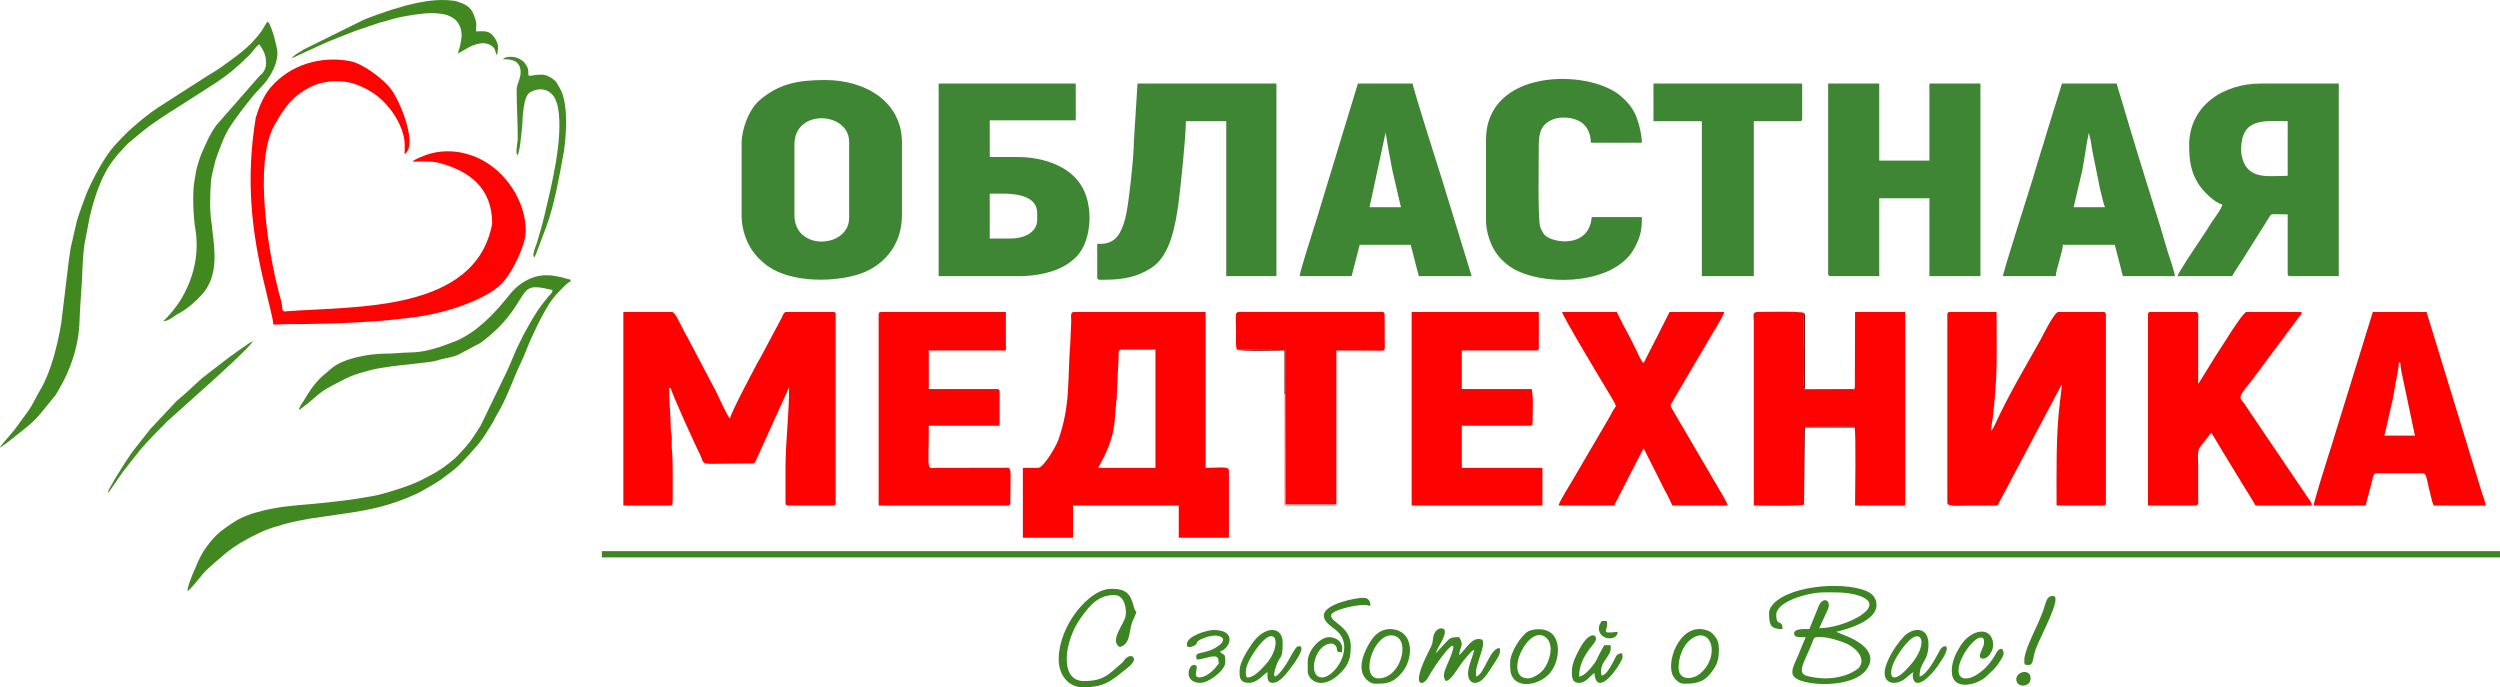 <?xml version="1.0" encoding="UTF-8"?> <!-- Creator: CorelDRAW X7 --> <svg xmlns="http://www.w3.org/2000/svg" xmlns:xlink="http://www.w3.org/1999/xlink" xml:space="preserve" width="382.375mm" height="105.125mm" style="shape-rendering:geometricPrecision; text-rendering:geometricPrecision; image-rendering:optimizeQuality; fill-rule:evenodd; clip-rule:evenodd" viewBox="0 0 37527 10317"> <defs> <style type="text/css"> <![CDATA[ .fil5 {fill:#3D8423} .fil4 {fill:#3F8634} .fil1 {fill:#428821} .fil2 {fill:#448A24} .fil8 {fill:#4E0101} .fil7 {fill:#6D0101} .fil9 {fill:#7D0101} .fil3 {fill:#FE0202} .fil0 {fill:#FF0202} .fil6 {fill:#FF7E7E} ]]> </style> </defs> <g id="Слой_x0020_1">  <path class="fil0" d="M4104 4873l213 -8c623,0 1418,-24 2034,-124 345,-53 935,-238 1171,-476 162,-156 370,-585 370,-799 0,-445 -300,-896 -698,-1086 -243,-116 -524,-145 -781,-60 -50,17 -194,71 -219,105 35,7 255,-16 381,16 472,120 813,381 813,914 -244,1337 -2062,1239 -3081,1317 -96,22 -59,-64 -87,-158 -188,-644 -421,-2064 -103,-2630 159,-282 286,-464 598,-605 189,-76 452,-83 644,-7 194,76 350,181 482,345 121,150 234,361 234,560 0,46 -1,91 -1,137 201,-134 -61,-778 -196,-964 -118,-164 -432,-397 -625,-433 -434,-81 -896,49 -1193,398l-8 9c-98,119 -171,299 -213,444 -150,918 -72,1700 153,2594 27,136 102,392 112,511z"></path> <path class="fil1" d="M0 6716c27,-7 23,-11 48,-29 105,-73 201,-157 302,-235 83,-65 171,-140 239,-222l246 -300c11,-16 17,-30 28,-48 196,-321 320,-689 331,-1068 6,-194 24,-395 35,-589 10,-193 11,-388 43,-579l74 -387c56,-237 129,-472 244,-686 57,-108 162,-245 249,-331 27,-29 67,-77 96,-100 129,-104 252,-217 391,-309 92,-61 189,-131 283,-186l619 -396c182,-120 326,-237 480,-391 1,-1 3,-3 4,-4l27 -24c52,-50 90,-124 151,-165 21,14 72,109 80,134 38,110 42,239 -53,320 -20,17 -8,4 -26,24l-642 733c-92,123 -162,284 -223,425 -31,78 -61,170 -80,252l-32 190c-26,184 -12,512 18,690 63,377 -26,753 -225,1074 -57,94 -177,242 -258,313 93,-2 175,-92 244,-122 126,-71 246,-175 341,-282 239,-269 196,-629 154,-958 -2,-22 -5,-72 -10,-100 -33,-173 -25,-445 -12,-628 6,-89 48,-232 68,-323 15,-52 33,-95 52,-145 108,-298 161,-362 333,-597 87,-113 190,-250 291,-349 140,-138 294,-399 245,-599 -29,-119 -36,-171 -82,-294 -16,-34 -23,-76 -55,-99 -24,16 -66,105 -95,144 -182,248 -358,359 -599,535 -68,49 -158,102 -230,146l-717 460c-169,112 -302,226 -451,360 -128,128 -241,238 -341,393 -118,182 -196,339 -284,534 -52,141 -106,280 -148,424l-91 395c-13,66 -17,131 -29,194l-114 943c-52,309 -152,727 -312,994 -62,103 -110,216 -179,315l-205 281c-31,43 -216,246 -223,272z"></path> <path class="fil1" d="M4488 6153c21,-2 273,-213 299,-238 55,-47 123,-86 186,-121l225 -116c100,-50 207,-79 317,-110 116,-34 233,-50 358,-68 138,-21 603,-61 675,-85 109,-37 229,-45 334,-92l334 -178c196,-144 370,-315 505,-519 207,-313 172,-366 572,-273 -2,50 -27,56 -59,95l-68 85c-126,156 -203,307 -300,477 -48,105 -109,210 -151,318 -29,73 -63,149 -94,222l-409 845c-15,25 -17,20 -31,45 -14,24 -14,26 -29,48l-62 92c-72,109 -167,203 -257,297 -125,106 -241,194 -390,267l-129 68c-201,93 -373,144 -582,203 -86,27 -223,44 -321,63 -140,27 -633,80 -770,91 -230,18 -466,40 -690,95 -149,36 -319,90 -446,177 -48,31 -91,62 -137,94 -154,104 -310,307 -386,475l-95 220c-24,68 -72,170 -72,245 54,-36 172,-192 229,-258 78,-92 227,-211 321,-293 86,-74 208,-156 309,-212 150,-82 307,-165 474,-208 22,-5 17,-3 34,-9 138,-50 316,-82 463,-109l424 -62c282,-39 532,-78 807,-165 147,-47 358,-128 486,-205l130 -75c11,-6 22,-12 32,-19 31,-21 63,-40 94,-60l24 -18c82,-65 174,-124 247,-197 107,-108 192,-201 290,-316 75,-93 134,-189 196,-291 14,-24 19,-27 31,-53 30,-63 80,-145 115,-210 117,-219 195,-460 302,-679 63,-127 105,-267 169,-394 44,-92 85,-186 134,-276 75,-137 149,-273 262,-385 40,-39 128,-143 177,-156l0 -26 -154 -41c-70,-15 -139,-27 -212,-27 -161,0 -305,67 -421,160 -74,59 -132,136 -192,209 -149,182 -270,305 -449,447 -67,53 -209,138 -284,168 -237,92 -456,176 -719,176 -84,1 -229,18 -341,17 -232,-1 -641,65 -823,227l-134 114c-126,116 -196,232 -282,374 -24,39 -63,86 -66,130z"></path> <path class="fil1" d="M4377 872c24,-2 93,-39 119,-51 182,-83 418,-197 604,-266l252 -98c90,-30 166,-56 255,-86 47,-15 79,-30 130,-41l140 -39c41,-12 89,-25 136,-35 243,-44 722,-145 869,98 69,113 49,218 24,334 -11,49 -27,79 -30,116l151 -88c110,-59 256,-107 365,-19 63,51 38,124 73,124 2,-73 39,-128 -32,-241 -85,-134 -156,-109 -284,-109 -14,-59 15,-85 -8,-162 -42,-139 -71,-222 -265,-282 -40,-12 -30,-12 -83,-18 -239,-29 -471,16 -698,73l-224 66c-139,50 -282,93 -419,153l-902 446c-31,24 -28,22 -63,40 -25,13 -96,64 -110,85z"></path> <path class="fil2" d="M7550 889c108,0 226,8 258,135 32,133 -53,221 -53,326 0,257 17,467 17,725 0,72 -37,198 -8,256 41,-30 63,-347 72,-414 7,-51 5,-116 10,-160 8,-56 7,-93 16,-146 14,-75 28,-190 103,-230 126,-68 263,-53 348,68 1,2 2,4 3,5 28,45 51,112 60,163 83,459 -99,1177 -207,1632 -31,131 -69,258 -107,387 -12,41 -94,222 -34,222 6,-27 12,-29 22,-55l149 -397c129,-346 197,-769 266,-1133 36,-252 65,-666 -40,-910l-71 -125c-48,-65 -157,-118 -215,-118 -176,0 -207,47 -208,-11 0,-86 -6,-88 -47,-152 -21,-33 -35,-40 -67,-62 -79,-55 -232,-57 -267,-6z"></path> <path class="fil2" d="M1621 7399c24,-18 182,-261 230,-324l252 -320c125,-148 262,-284 399,-421 14,-14 19,-20 35,-33 202,-181 406,-362 607,-544 2,-1 4,-3 5,-4 117,-110 593,-530 647,-632 -43,11 -370,251 -438,304 -2,1 -7,6 -9,8 -123,97 -288,212 -398,318 -86,79 -196,184 -284,254 -16,13 -4,3 -18,16l-392 418c-1,2 -3,4 -4,5l-237 300c-69,84 -235,351 -303,465 -9,16 -16,29 -24,44 -31,56 -67,100 -68,146z"></path> <g id="_769216448"> <path class="fil3" d="M9357 7588l699 0c31,0 41,-10 41,-41 0,-190 7,-638 -12,-808 -6,-53 0,-107 -1,-160 -2,-68 -14,-75 -15,-147 -1,-201 -26,-404 -26,-606l27 0c5,64 361,841 439,1000 90,180 -82,130 785,130 37,0 41,-21 52,-42l499 -1101c0,423 -54,805 -54,1223l0 511c0,31 9,41 40,41l673 0c31,0 40,-10 40,-41l0 -2823c0,-31 -9,-41 -40,-41l-700 0c-41,0 -51,48 -67,81l-318 596c-22,45 -38,63 -58,103 -76,145 -376,703 -404,820 -34,-25 -185,-358 -210,-408l-427 -810c-43,-72 -67,-128 -107,-203 -38,-71 -84,-179 -130,-179l-726 0 0 2905z"></path> <path class="fil3" d="M16833 5248l511 0 0 1775 -860 0c86,-164 97,-166 169,-355 97,-256 79,-458 109,-684l30 -643c-1,-50 -11,-93 41,-93zm-1250 1775l-229 0 0 1049 753 0 0 -484 1587 0 0 484 753 0 0 -1009c0,-71 -152,-40 -350,-40l0 -2340 -1976 0c-59,0 -42,73 -41,135l-14 335c-45,545 8,918 -179,1448 -39,111 -226,422 -304,422z"></path> <path class="fil3" d="M29231 4724l0 2823c0,68 222,41 349,41 135,0 269,0 404,0l946 -1784c16,-27 6,-14 22,-32l-31 266c-62,486 -50,1060 -50,1550l699 0c31,0 41,-10 41,-41l0 -2823c0,-31 -10,-41 -41,-41l-672 0c-63,0 -246,378 -273,426 -244,437 -464,799 -673,1251 -10,21 -15,31 -26,54l-36 58c0,-91 17,-139 25,-217 74,-661 55,-891 55,-1572l-699 0c-31,0 -40,10 -40,41z"></path> <path class="fil4" d="M33641 2249c0,-493 358,-430 699,-430l0 820c-253,0 -470,42 -608,-117 -50,-57 -91,-170 -91,-273zm-780 -67c0,240 29,412 148,592 65,99 233,269 350,296 -5,57 -125,214 -162,268 -29,44 -52,86 -83,132 -32,49 -61,91 -91,138 -53,78 -323,479 -337,537l821 0c41,-78 96,-155 145,-231l405 -644c43,-74 14,-52 283,-52l0 887c0,31 10,40 41,40l726 0 0 -2891 -1170 0c-568,0 -1076,336 -1076,928z"></path> <path class="fil4" d="M11925 3231l0 -1062c0,-545 821,-492 821,-41l0 1143c0,455 -821,504 -821,-40zm-793 -1076l0 1089c0,204 80,424 199,568 57,70 69,77 134,135 322,285 976,302 1396,179 384,-112 678,-431 678,-895l0 -1089c0,-614 -542,-941 -1156,-941 -423,0 -700,65 -977,300 -164,140 -274,434 -274,654z"></path> <path class="fil4" d="M27442 4105c0,31 10,40 41,40l726 0 0 -1169 753 0 0 1169 766 0 0 -2891 -766 0 0 1157 -753 0 0 -1157 -767 0 0 2851z"></path> <path class="fil4" d="M15166 3581l-309 0 0 -673c226,0 712,-42 712,296l0 94c0,197 -204,283 -403,283zm-1076 564l1210 0c277,0 552,-67 721,-180 93,-62 166,-129 220,-223 152,-266 153,-685 -5,-949 -185,-310 -594,-436 -962,-436l-417 0 0 -551 1291 0 0 -552 -2058 0 0 2891z"></path> <path class="fil4" d="M16511 3661l-41 0 0 498c0,51 32,40 108,40 278,0 495,-39 715,-185 268,-177 351,-624 395,-950 34,-248 113,-1016 113,-1245l606 0 0 2326 753 0 0 -2891 -2085 0 -54 861c1,222 -82,1003 -132,1172 -58,197 -126,374 -378,374z"></path> <path class="fil3" d="M27080 7574l1 -1166 712 -6c66,8 27,5 45,16 25,71 8,1006 8,1170l753 0 0 -2905 -753 0 -3 1127c-6,29 0,14 -11,30 -22,11 -2,7 -39,11l-707 -5c-33,-124 -8,-954 -8,-1149 -39,-27 -602,-16 -673,-15 -109,0 -80,35 -79,149l0 2757c47,0 708,14 754,-14z"></path> <path class="fil3" d="M32243 4724l0 2864 712 0c57,0 42,-61 41,-121l0 -498c0,-153 -23,-200 50,-286 41,-47 111,-155 151,-185l161 270c57,95 109,178 168,276 57,95 106,171 163,267 60,100 113,174 167,277l847 0c-4,-48 -30,-76 -53,-108l-614 -906c-47,-72 -91,-129 -135,-201l-136 -200c-25,-38 -47,-69 -70,-105 -70,-105 -130,-74 97,-346l724 -972c19,-24 69,-67 -1,-67l-793 0c-59,0 -407,581 -461,655l-247 399c-24,32 -1,2 -18,22l0 -969c1,-57 14,-107 -41,-107l-672 0c-31,0 -40,10 -40,41z"></path> <path class="fil4" d="M31355 1994l31 130c7,42 14,104 24,151l113 560c15,62 54,233 74,275l-470 0 128 -544c36,-179 63,-412 100,-572zm-1291 2151l794 0c9,-116 105,-364 107,-470l780 0 121 470 780 0c-1,-60 -85,-297 -106,-364 -39,-123 -71,-245 -107,-363l-335 -1078c-39,-123 -72,-244 -109,-361l-217 -725 -820 0 -223 719c-36,127 -74,246 -110,360 -39,124 -72,242 -109,362 -65,211 -401,1261 -446,1450z"></path> <path class="fil3" d="M36008 5436c43,32 13,-22 36,125l206 978 -458 0 123 -537c17,-85 32,-190 49,-273 16,-81 44,-210 44,-293zm-1278 2152l780 0c20,-87 45,-168 67,-256 12,-45 19,-79 33,-129 12,-45 17,-99 61,-99l700 0c56,0 63,129 91,231 22,80 39,188 70,253l780 0c-5,-56 -37,-128 -52,-177l-836 -2728 -806 0 -559 1808c-36,126 -75,242 -112,359 -20,63 -216,685 -217,738z"></path> <path class="fil4" d="M20800 1994l48 288c18,98 34,184 54,282l127 546 -471 0 238 -1107c1,-2 2,-6 4,-9zm-1291 2151l780 0 121 -470 766 0 121 470 794 0 -442 -1440c-58,-186 -401,-1260 -446,-1451l-820 0 -549 1804c-19,59 -37,123 -53,176 -19,65 -39,120 -58,184 -24,77 -212,660 -214,727z"></path> <path class="fil3" d="M24256 6095c-41,60 -66,111 -104,179l-546 933c-43,71 -196,318 -211,381l834 0 443 -861 324 645c18,32 38,67 56,105l51 111 833 0c-10,-46 -167,-308 -201,-364l-636 -1086c-39,-65 -18,-64 21,-133 12,-21 16,-30 29,-52l528 -898c42,-71 191,-310 206,-372l-821 0 -145 285c-19,36 -29,62 -49,99 -20,37 -31,56 -46,88l-150 295c-41,-31 -75,-125 -103,-180 -35,-70 -65,-130 -98,-197 -33,-66 -68,-123 -103,-192 -36,-70 -64,-133 -99,-198l-820 0c5,62 630,1098 708,1228 26,42 88,143 99,184z"></path> <path class="fil3" d="M13189 4724l0 2864 1937 0c31,0 40,-10 40,-41 0,-582 39,-527 -121,-525l-968 1c-181,3 -135,74 -135,-632l1063 0 0 -511c0,-31 -10,-40 -41,-40l-1022 0 0 -579 1157 0 0 -578 -1869 0c-31,0 -41,10 -41,41z"></path> <path class="fil3" d="M21190 7588l1963 0 0 -565 -1210 0 0 -632 1022 0c31,0 40,-9 40,-40 0,-140 16,-388 -13,-511l-1049 0 0 -579 1116 0c31,0 40,-9 40,-40l0 -538 -1909 0 0 2905z"></path> <path class="fil4" d="M22306 2102l0 1196c0,154 44,295 96,402 56,114 130,197 224,273 419,335 1595,340 1908,-249 91,-171 112,-264 112,-466l-753 0c-40,482 -602,390 -710,265 -19,-22 -56,-88 -65,-123 -36,-144 -19,-1023 -19,-1231 0,-124 22,-227 84,-293 154,-167 463,-123 579,-20 80,72 117,169 117,286l767 0c0,-131 -55,-332 -99,-426 -55,-119 -139,-211 -236,-289 -492,-395 -2005,-396 -2005,675z"></path> <path class="fil4" d="M24820 1819l726 0 0 2326 780 0 0 -2326 686 0c31,0 40,-9 40,-40l0 -525 -2232 0 0 565z"></path> <path class="fil3" d="M18568 5248l725 7 -1 661 2 1655 766 0 0 -2310 634 2c68,0 82,12 93,-42l-3 -509c-15,-40 -28,-31 -90,-30l-2060 0c-112,0 -80,8 -80,310 0,61 -10,219 14,256z"></path> <polygon class="fil5" points="9035,8367 37527,8367 37527,8273 9035,8273 "></polygon> <path class="fil5" d="M27389 10183c-70,0 -200,-18 -261,-35 -146,-40 -70,-168 27,-387 98,-219 44,-197 193,-197 101,0 290,62 363,94 152,67 301,228 197,359 -17,22 -29,28 -51,43 -129,86 -299,123 -468,123zm-834 -982c0,185 25,242 202,242 0,-159 -94,-24 -94,-215 0,-200 481,-336 712,-336 179,0 326,-8 498,40 526,147 -175,498 -565,498l118 -258c87,-161 -63,-232 -126,-73l-140 344c-84,0 -229,-10 -229,67 0,69 105,54 175,54 -38,80 -71,174 -107,256 -92,211 -170,328 33,397 272,93 797,65 970,-147 206,-253 -63,-428 -268,-516l-171 -70c185,-43 605,-167 605,-404 0,-68 -32,-125 -70,-158 -211,-183 -1064,-181 -1422,91 -47,35 -121,110 -121,188z"></path> <path class="fil5" d="M15892 9900c0,223 140,417 363,417 316,0 423,-93 636,-265 33,-26 131,-98 131,-152 0,-54 -62,-80 -131,-9 -28,30 -18,34 -55,65 -194,162 -262,267 -567,267 -373,0 -296,-601 -46,-947 130,-181 258,-344 503,-344 132,0 175,143 175,269 0,75 -43,140 -72,197 -58,116 -131,241 -23,314 110,-25 134,-120 152,-212 33,-173 27,-132 87,-276 26,-62 10,-13 -19,-94 -22,-63 14,51 -6,-21 -49,-183 -102,-271 -335,-271 -234,0 -449,236 -551,376 -116,161 -242,412 -242,686z"></path> <path class="fil5" d="M21903 9833l0 0zm-350 -27l-7 29 7 -29zm350 27c10,-129 82,-146 0,-269 -137,0 -137,14 -215,95l-135 147c9,-36 18,-52 36,-85 31,-56 139,-224 85,-278 -83,-40 -146,45 -158,111 -23,125 6,74 -75,234 -276,544 -77,516 -6,384 105,-198 526,-777 329,-289 -63,158 -127,245 -63,340 95,-8 191,-229 313,-360 47,-50 55,-78 117,-111 -25,106 -75,206 -91,313 -23,148 67,234 184,157 72,-48 130,-149 179,-225 67,-104 141,-197 105,-271 -151,12 -224,396 -350,430 -10,-118 13,-153 48,-275 22,-76 80,-207 46,-276 -153,-74 -266,172 -349,228z"></path> <path class="fil5" d="M19872 9241c0,94 102,154 177,214 310,245 -11,714 -204,714 -192,0 -137,-359 26,-471 36,-25 108,-57 158,-23 80,56 -11,115 112,118 40,-167 -100,-229 -188,-229 -150,0 -323,212 -323,363l0 148c0,138 220,307 501,17 126,-129 145,-236 145,-393 0,-293 -296,-354 -296,-458 0,-84 364,-161 497,-161 47,0 52,10 94,14 0,-72 -28,-121 -107,-121 -112,0 -592,92 -592,268z"></path> <path class="fil5" d="M18729 10169c-34,0 -27,-59 -27,-94 0,-101 96,-247 143,-315 320,-461 413,-65 150,218 -55,59 -168,191 -266,191zm-121 -107c0,62 -20,188 135,188 130,0 202,-108 282,-161 0,100 -1,161 81,161 103,0 208,-143 259,-211 24,-32 265,-340 131,-340 -67,0 -134,226 -279,393 -107,123 -106,39 -66,-79 69,-208 103,-89 103,-368 0,-246 -271,-270 -474,37 -54,82 -172,260 -172,380z"></path> <path class="fil5" d="M28437 10169c-77,0 -43,-132 -29,-177 18,-53 61,-132 91,-178 47,-71 181,-263 275,-263 109,0 93,205 -77,407 -48,57 -175,211 -260,211zm-147 -67c0,172 180,187 311,83 38,-30 81,-71 119,-96 -34,128 45,309 332,-45 35,-43 61,-87 93,-135 165,-247 26,-245 -27,-148 -60,111 -186,363 -304,395 0,-229 134,-218 134,-484 0,-267 -220,-257 -358,-130 -2,3 -10,11 -13,14l-50 58c-90,105 -237,339 -237,488z"></path> <path class="fil5" d="M29298 10075c0,285 328,226 500,96l130 -125c27,-30 36,-36 61,-73 104,-149 102,-174 62,-234 -98,8 -61,89 -243,281l-35 33c-25,22 -41,33 -68,53 -135,102 -335,133 -302,-86 25,-170 197,-407 300,-443 86,-29 79,40 79,81 0,58 -131,229 -13,229 89,0 209,-181 117,-332 -87,-143 -330,-72 -463,148 -61,101 -125,216 -125,372z"></path> <path class="fil5" d="M23597 10062c0,74 -15,188 107,188 102,0 167,-107 229,-148 28,338 293,18 386,-152 33,-62 47,-72 31,-144 -98,2 -85,51 -156,167 -39,66 -77,149 -153,169 -52,-223 174,-286 134,-457l-94 0c-25,47 -45,77 -72,130 -25,50 -43,99 -74,141 -47,63 -148,193 -231,200 0,-204 102,-353 219,-494 103,-124 -48,-241 -219,90 -40,77 -107,198 -107,310z"></path> <path class="fil5" d="M25197 10021c0,-157 66,-336 182,-423 300,-228 462,245 138,515 -109,91 -320,107 -320,-92zm81 242c142,0 287,-6 403,-160 95,-125 121,-190 121,-364 0,-86 -22,-142 -63,-192 -7,-8 -18,-22 -25,-29 -36,-37 -74,-55 -135,-68 -373,-82 -588,508 -456,712 30,46 87,101 155,101z"></path> <path class="fil5" d="M20692 10183c-278,0 -86,-646 189,-646 312,0 167,646 -189,646zm-53 80c166,0 268,-1 408,-170 163,-197 177,-563 -85,-637 -147,-42 -279,15 -364,135 -94,133 -228,392 -121,565 27,43 93,107 162,107z"></path> <path class="fil5" d="M22938 10183c-397,0 26,-876 286,-596 97,104 46,328 -49,456 -51,67 -164,140 -237,140zm-269 -242c0,88 -7,170 51,245 105,135 374,96 531,-67 132,-138 181,-406 83,-561 -99,-156 -334,-118 -400,-78 -98,59 -265,311 -265,461z"></path> <path class="fil5" d="M17815 9672c0,63 71,40 104,24 90,-45 -10,-57 161,-122 63,-25 157,-45 220,-25 59,18 75,49 43,97 -24,36 -122,97 -171,114 -189,65 -236,25 -209,140 117,0 320,-112 326,9 4,87 18,26 -20,82 -51,76 -171,178 -266,178 -125,0 27,-188 -80,-188 -92,0 -156,269 94,269 131,0 376,-189 376,-309 0,-161 -23,-84 -81,-162 151,-40 266,-322 -94,-322 -97,0 -403,89 -403,215z"></path> <path class="fil5" d="M30387 9900c0,81 -4,81 67,81 72,0 56,-101 103,-234 72,-203 411,-801 260,-801 -101,0 -102,94 -146,217 -30,84 -63,156 -99,236 -50,111 -185,386 -185,501z"></path> <path class="fil5" d="M24000 9430c0,184 279,200 283,54 -290,34 -130,-12 -162,-162l-80 0c-16,30 -41,66 -41,108z"></path> <path class="fil5" d="M30266 10196c0,132 215,126 215,-13 0,-152 -215,-106 -215,13z"></path> <path class="fil6" d="M20060 7571l-766 0 -2 -1655 -11 0 0 1672 740 0c62,-9 16,2 39,-17z"></path> <path class="fil7" d="M27832 5840l-739 0 0 -1009c0,-22 1,-47 1,-68 -1,-60 -3,-47 -16,-66 0,195 -25,1025 8,1149l707 5c37,-4 17,0 39,-11z"></path> <path class="fil8" d="M27080 7574l13 -1156 745 0c-18,-11 21,-8 -45,-16l-712 6 -1 1166z"></path> <path class="fil9" d="M19281 5916l11 0 1 -661 -725 -7c47,30 655,13 713,13l0 655z"></path> </g> </g> </svg> 